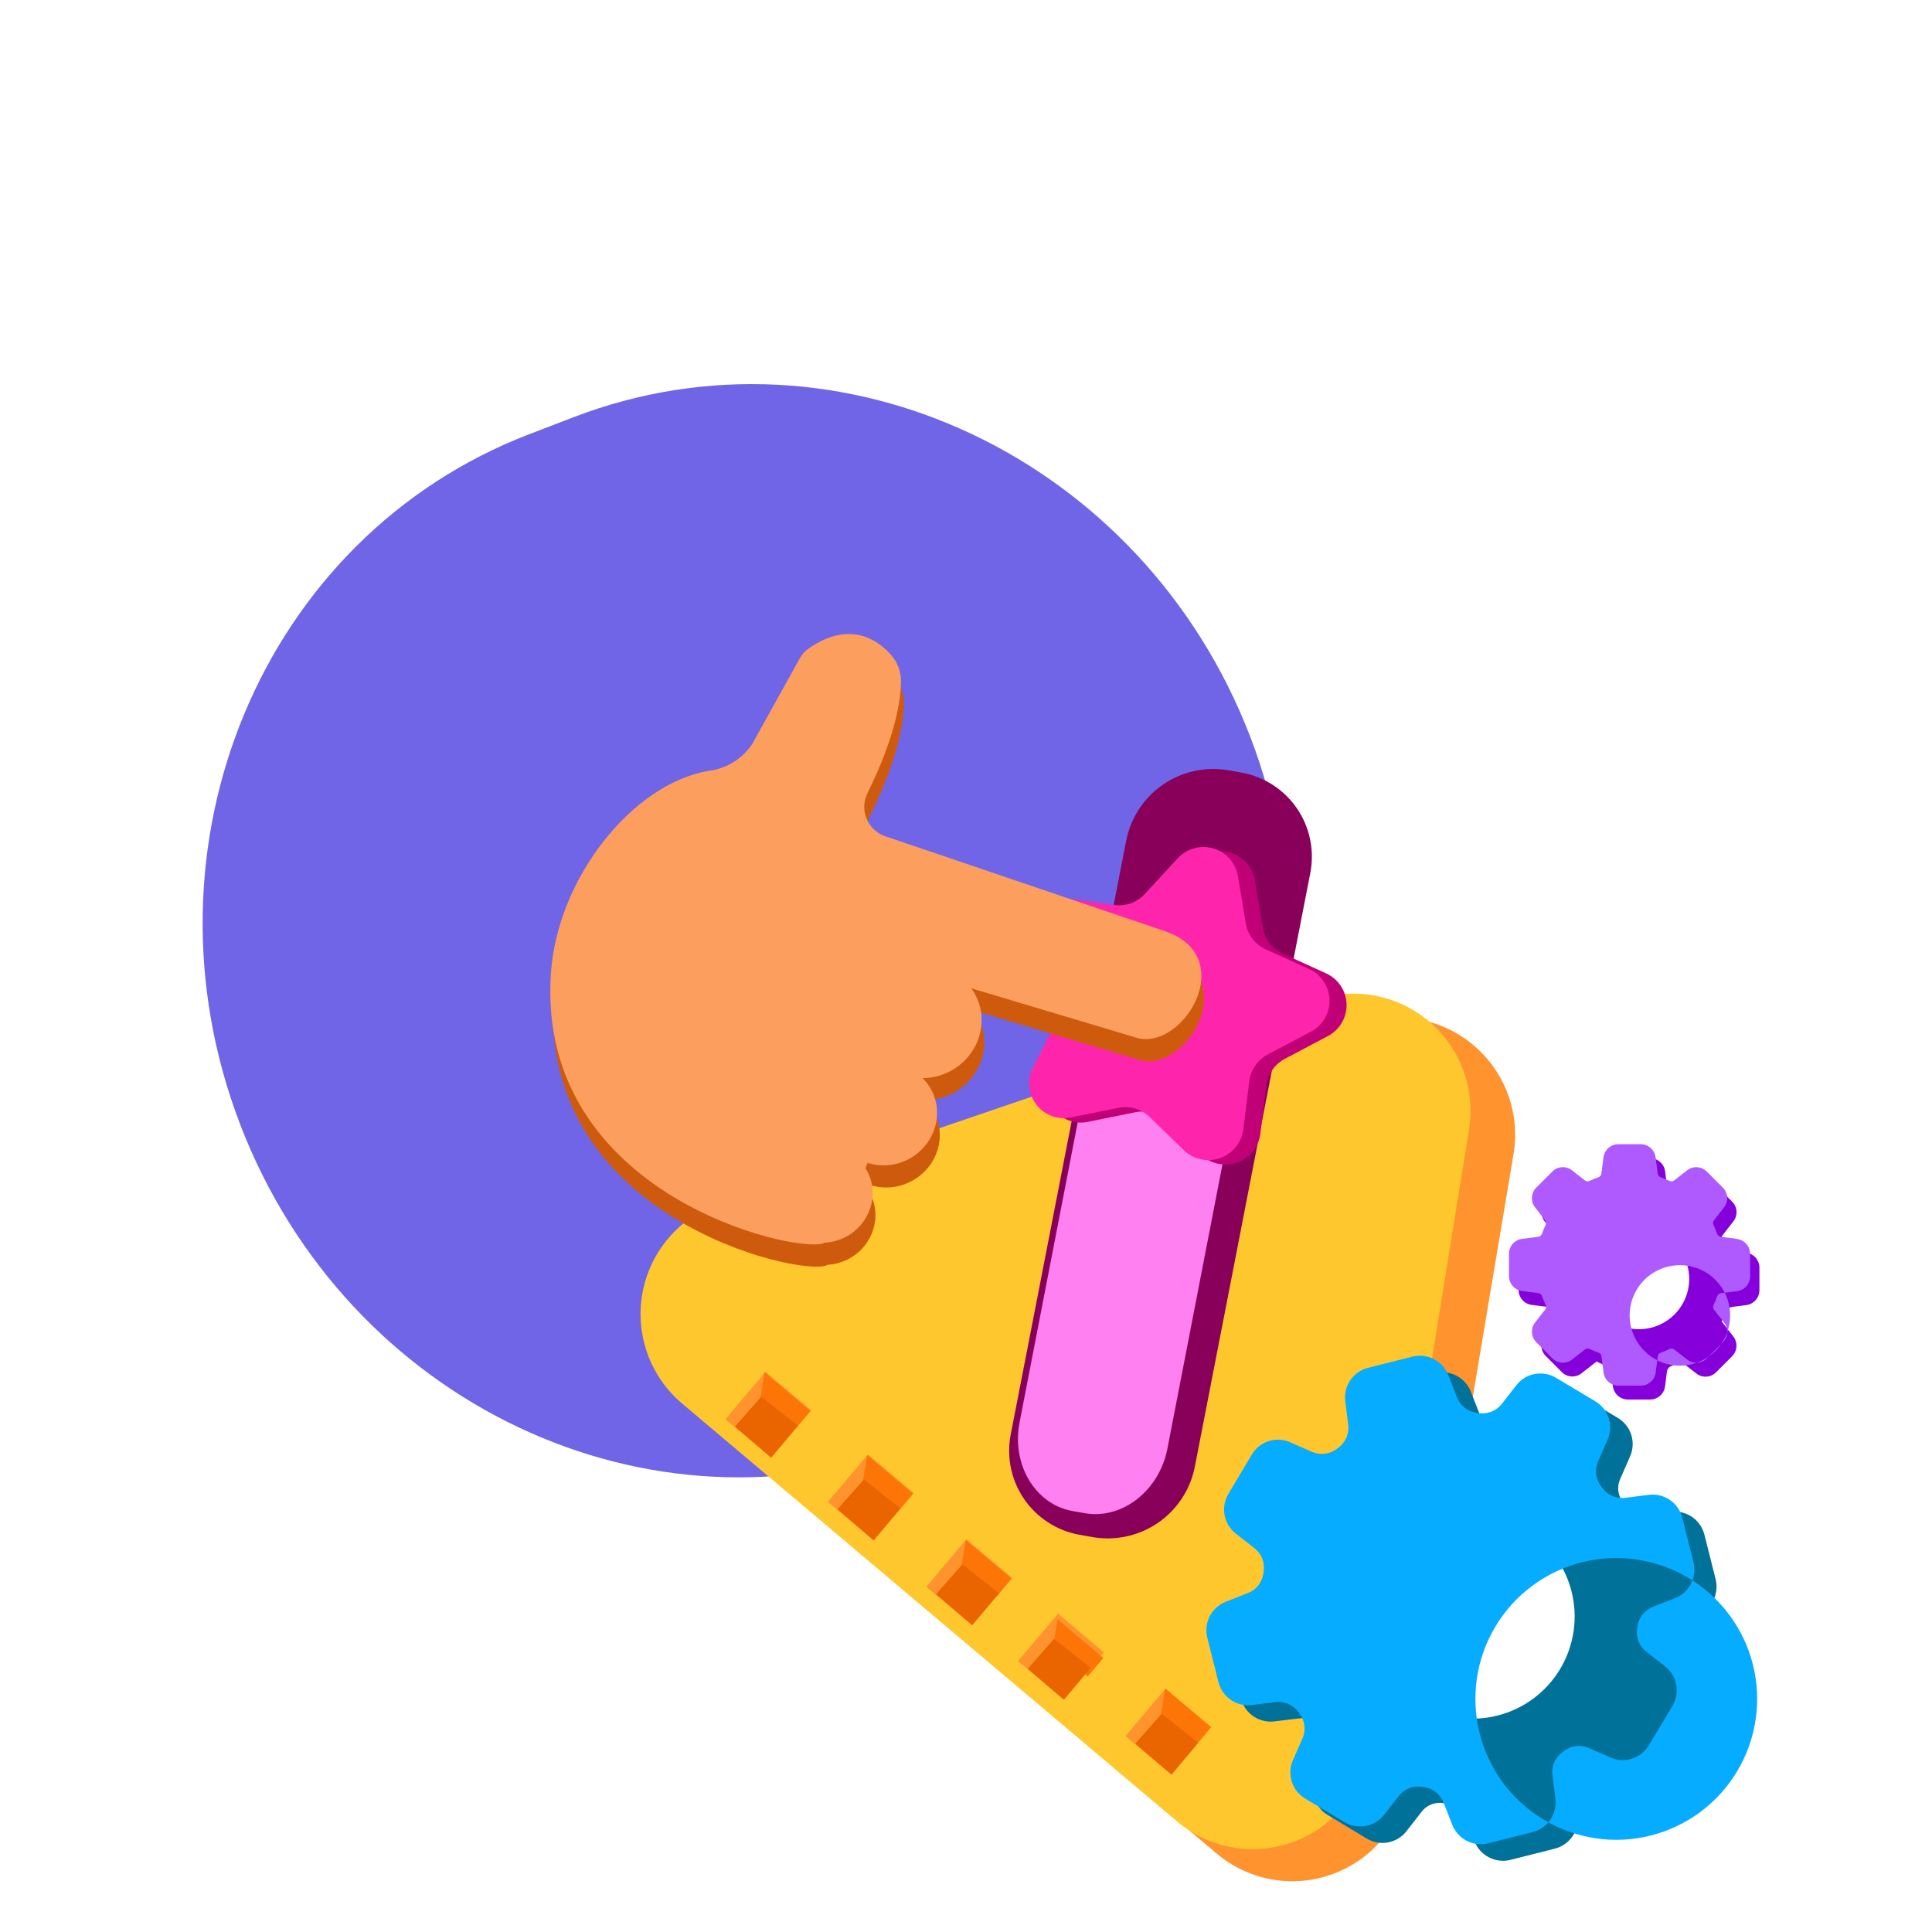 <svg width="250" height="250" viewBox="0 0 250 250" fill="none" xmlns="http://www.w3.org/2000/svg">
<path d="M74.219 53.985L68.482 56.187C33.974 69.433 17.231 109.43 31.086 145.522L31.086 145.523C44.94 181.615 84.146 200.135 118.653 186.888L124.391 184.686C158.899 171.44 175.642 131.443 161.787 95.351L161.787 95.35C147.932 59.258 108.727 40.738 74.219 53.985Z" fill="#7065E7"/>
<path d="M175.902 132.514L97.918 159.636C95.389 160.515 93.139 162.049 91.394 164.08C89.65 166.111 88.475 168.567 87.987 171.2C87.499 173.832 87.717 176.547 88.619 179.068C89.52 181.589 91.072 183.826 93.118 185.553L157.443 239.853C159.489 241.58 161.955 242.735 164.592 243.2C167.228 243.665 169.941 243.424 172.454 242.502C174.968 241.579 177.192 240.008 178.902 237.948C180.611 235.887 181.745 233.411 182.188 230.771L195.847 149.362C196.284 146.764 196.038 144.096 195.131 141.622C194.225 139.148 192.689 136.953 190.676 135.253C188.664 133.553 186.243 132.406 183.652 131.926C181.062 131.445 178.39 131.648 175.902 132.514Z" fill="#FF932E"/>
<path d="M170.21 129.382L93.159 155.682C90.618 156.549 88.353 158.074 86.595 160.103C84.837 162.132 83.648 164.591 83.151 167.229C82.655 169.868 82.867 172.591 83.767 175.12C84.667 177.649 86.223 179.894 88.274 181.626L152.32 235.698C154.373 237.43 156.848 238.586 159.494 239.049C162.139 239.512 164.86 239.264 167.379 238.332C169.897 237.4 172.123 235.816 173.83 233.742C175.536 231.668 176.662 229.179 177.092 226.528L190.092 146.159C190.507 143.574 190.247 140.925 189.336 138.471C188.425 136.016 186.894 133.839 184.893 132.15C182.893 130.462 180.489 129.32 177.916 128.835C175.343 128.35 172.689 128.538 170.21 129.382Z" fill="#FFC72E"/>
<path d="M104.978 182.502L99.051 177.504L93.87 183.648L99.797 188.646L104.978 182.502Z" fill="#FF932E"/>
<path d="M98.939 177.585L104.864 182.585L102.84 184.985L98.409 180.857L98.939 177.585Z" fill="#FC7506"/>
<path d="M95.103 184.596L98.508 180.733L103.244 184.485L99.784 188.613L95.103 184.596Z" fill="#EA6400"/>
<path d="M118.239 193.199L112.312 188.201L107.131 194.345L113.058 199.343L118.239 193.199Z" fill="#FF932E"/>
<path d="M112.212 188.286L118.141 193.286L116.113 195.686L111.685 191.558L112.212 188.286Z" fill="#FC7506"/>
<path d="M108.369 195.301L111.779 191.438L116.51 195.186L113.05 199.314L108.369 195.301Z" fill="#EA6400"/>
<path d="M130.974 204.179L125.047 199.181L119.866 205.325L125.793 210.323L130.974 204.179Z" fill="#FF932E"/>
<path d="M124.967 199.282L130.893 204.282L128.868 206.682L124.438 202.554L124.967 199.282Z" fill="#FC7506"/>
<path d="M121.12 206.291L124.526 202.428L129.261 206.176L125.797 210.304L121.12 206.291Z" fill="#EA6400"/>
<path d="M142.836 213.801L136.909 208.803L131.728 214.947L137.655 219.945L142.836 213.801Z" fill="#FF932E"/>
<path d="M136.838 209.538L142.767 214.538L140.743 216.938L136.312 212.81L136.838 209.538Z" fill="#FC7506"/>
<path d="M132.991 215.931L136.397 212.068L141.128 215.816L137.668 219.944L132.991 215.931Z" fill="#EA6400"/>
<path d="M156.747 223.497L150.82 218.499L145.639 224.643L151.566 229.641L156.747 223.497Z" fill="#FF932E"/>
<path d="M150.764 218.497L156.693 223.497L154.669 225.897L150.238 221.767L150.764 218.497Z" fill="#FC7506"/>
<path d="M146.909 225.625L150.319 221.762L155.05 225.51L151.59 229.638L146.909 225.625Z" fill="#EA6400"/>
<path d="M141.539 198.927L139.565 198.578C138.125 198.305 136.754 197.747 135.532 196.938C134.309 196.13 133.26 195.085 132.445 193.867C131.631 192.648 131.067 191.28 130.787 189.841C130.506 188.402 130.516 186.922 130.813 185.487L145.713 108.862C146.267 105.925 147.943 103.319 150.387 101.598C152.83 99.877 155.849 99.177 158.8 99.646L160.774 99.999C162.214 100.272 163.586 100.829 164.808 101.638C166.031 102.447 167.08 103.491 167.894 104.71C168.709 105.928 169.273 107.297 169.553 108.736C169.833 110.174 169.824 111.655 169.526 113.09L154.626 189.715C154.073 192.651 152.396 195.256 149.952 196.977C147.509 198.697 144.491 199.396 141.539 198.927Z" fill="#89005B"/>
<path d="M140.372 195.806L138.786 195.526C133.963 194.674 130.875 189.516 131.931 184.071L140.917 137.679C141.969 132.23 146.781 128.463 151.608 129.327L153.194 129.607C158.017 130.459 161.101 135.613 160.049 141.062L151.063 187.454C150.007 192.899 145.195 196.659 140.372 195.806Z" fill="#FF80F0"/>
<path d="M162.381 113.914L163.414 120.058C163.535 120.779 163.831 121.46 164.276 122.041C164.722 122.621 165.303 123.083 165.968 123.387L171.628 125.968C172.395 126.323 173.047 126.886 173.51 127.593C173.973 128.3 174.228 129.123 174.246 129.968C174.265 130.813 174.046 131.646 173.614 132.372C173.183 133.099 172.556 133.69 171.805 134.078L166.268 137.008C165.617 137.351 165.057 137.847 164.638 138.452C164.219 139.058 163.952 139.756 163.86 140.487L163.092 146.677C162.99 147.517 162.656 148.312 162.127 148.973C161.599 149.634 160.897 150.135 160.1 150.42C159.303 150.705 158.442 150.763 157.615 150.587C156.787 150.41 156.024 150.008 155.412 149.423L150.958 145.099C150.431 144.589 149.787 144.215 149.082 144.01C148.377 143.805 147.633 143.776 146.914 143.924L140.77 145.168C139.942 145.338 139.082 145.27 138.291 144.973C137.499 144.676 136.807 144.162 136.295 143.489C135.783 142.816 135.472 142.012 135.396 141.17C135.321 140.327 135.485 139.481 135.87 138.728L138.654 133.128C138.983 132.473 139.146 131.748 139.13 131.016C139.114 130.284 138.919 129.567 138.562 128.928L135.536 123.506C135.13 122.764 134.938 121.923 134.982 121.079C135.025 120.234 135.303 119.418 135.784 118.722C136.265 118.025 136.93 117.477 137.705 117.137C138.479 116.797 139.333 116.679 140.171 116.797L146.35 117.657C147.08 117.757 147.824 117.68 148.518 117.432C149.212 117.184 149.835 116.772 150.336 116.232L154.595 111.624C155.166 110.999 155.902 110.547 156.717 110.32C157.533 110.092 158.396 110.099 159.208 110.339C160.02 110.579 160.749 111.042 161.31 111.676C161.872 112.31 162.243 113.089 162.383 113.924L162.381 113.914Z" fill="#C10078"/>
<path d="M160.174 113.356L161.207 119.498C161.328 120.219 161.624 120.9 162.069 121.481C162.515 122.061 163.096 122.523 163.761 122.827L169.421 125.408C170.188 125.763 170.84 126.326 171.303 127.033C171.766 127.74 172.021 128.563 172.039 129.408C172.058 130.253 171.839 131.086 171.407 131.812C170.976 132.539 170.349 133.13 169.598 133.518L164.057 136.44C163.407 136.785 162.85 137.281 162.432 137.886C162.015 138.492 161.749 139.189 161.657 139.919L160.889 146.109C160.787 146.949 160.452 147.744 159.924 148.405C159.396 149.066 158.694 149.567 157.897 149.852C157.1 150.137 156.239 150.195 155.411 150.019C154.584 149.842 153.821 149.44 153.209 148.855L148.755 144.531C148.229 144.021 147.586 143.647 146.883 143.442C146.18 143.237 145.437 143.206 144.719 143.352L138.575 144.596C137.749 144.768 136.89 144.703 136.099 144.409C135.308 144.115 134.615 143.604 134.101 142.934C133.587 142.265 133.272 141.464 133.193 140.623C133.114 139.783 133.273 138.937 133.652 138.183L136.452 132.6C136.785 131.942 136.95 131.213 136.934 130.476C136.918 129.74 136.721 129.018 136.36 128.376L133.334 122.954C132.928 122.212 132.736 121.371 132.78 120.527C132.823 119.682 133.101 118.866 133.582 118.17C134.063 117.473 134.728 116.925 135.503 116.585C136.277 116.245 137.131 116.127 137.969 116.245L144.148 117.105C144.878 117.206 145.621 117.129 146.314 116.881C147.007 116.633 147.63 116.221 148.13 115.68L152.392 111.072C152.962 110.447 153.696 109.995 154.51 109.766C155.325 109.538 156.187 109.543 156.998 109.781C157.81 110.019 158.538 110.48 159.101 111.111C159.664 111.743 160.037 112.519 160.18 113.353L160.174 113.356Z" fill="#FF24AC"/>
<path d="M112.289 106.127C112.069 106.558 111.945 107.031 111.925 107.514C111.904 107.996 111.987 108.478 112.168 108.926C112.35 109.374 112.626 109.778 112.976 110.11C113.327 110.442 113.746 110.695 114.203 110.852L151.012 123.349C160.731 126.559 153.669 138.649 147.604 137.218L124.528 130.316C123.693 130.064 122.793 130.146 122.017 130.545C121.241 130.944 120.65 131.628 120.368 132.454C117.556 140.674 109.809 162.625 106.903 163.754C103.321 165.14 69.737 157.551 71.633 128.851C72.449 116.489 82.227 104.255 92.085 102.631C93.212 102.491 94.296 102.11 95.262 101.514C96.229 100.919 97.056 100.122 97.688 99.179L103.933 87.955C104.179 87.511 104.523 87.129 104.937 86.836C110.328 83.041 113.993 85.686 115.702 87.623C116.555 88.593 117.008 89.852 116.969 91.143C116.91 93.653 116.138 98.567 112.289 106.127Z" fill="#CE5B0D"/>
<path d="M123.451 141.396C127.062 139.393 128.427 134.951 126.499 131.475C124.571 128 120.08 126.806 116.469 128.809C112.857 130.813 111.493 135.255 113.421 138.73C115.349 142.206 119.84 143.4 123.451 141.396Z" fill="#CE5B0D"/>
<path d="M118.062 152.782C121.332 150.968 122.567 146.946 120.821 143.798C119.074 140.651 115.008 139.569 111.738 141.383C108.468 143.197 107.233 147.22 108.979 150.367C110.725 153.515 114.792 154.596 118.062 152.782Z" fill="#CE5B0D"/>
<path d="M109.925 162.843C113.016 161.128 114.184 157.325 112.533 154.348C110.881 151.371 107.036 150.348 103.945 152.063C100.853 153.778 99.685 157.582 101.337 160.559C102.988 163.535 106.833 164.558 109.925 162.843Z" fill="#CE5B0D"/>
<path d="M112.246 102.641C111.994 103.152 111.854 103.711 111.835 104.281C111.816 104.851 111.919 105.418 112.137 105.945C112.354 106.472 112.682 106.946 113.097 107.336C113.513 107.727 114.007 108.024 114.546 108.208L150.659 120.467C160.377 123.681 153.315 135.771 147.25 134.34L124.756 127.609C123.765 127.312 122.697 127.41 121.777 127.883C120.857 128.356 120.156 129.168 119.821 130.147C116.862 138.765 109.393 159.773 106.553 160.872C102.971 162.258 69.386 154.673 71.284 125.969C72.106 113.616 81.878 101.373 91.73 99.743C92.856 99.601 93.938 99.219 94.903 98.623C95.869 98.028 96.696 97.232 97.328 96.29L103.478 85.216C103.766 84.689 104.173 84.235 104.667 83.893C109.988 80.214 113.612 82.831 115.318 84.76C116.172 85.731 116.625 86.989 116.585 88.281C116.556 90.702 115.823 95.424 112.246 102.641Z" fill="#FC9E5E"/>
<path d="M123.098 138.536C126.71 136.533 128.075 132.091 126.146 128.615C124.218 125.139 119.728 123.946 116.116 125.949C112.505 127.953 111.14 132.394 113.068 135.87C114.996 139.346 119.487 140.539 123.098 138.536Z" fill="#FC9E5E"/>
<path d="M117.706 149.921C120.976 148.108 122.211 144.085 120.465 140.938C118.719 137.79 114.653 136.709 111.383 138.522C108.113 140.336 106.877 144.359 108.624 147.506C110.37 150.654 114.436 151.735 117.706 149.921Z" fill="#FC9E5E"/>
<path d="M109.569 159.983C112.661 158.268 113.829 154.465 112.177 151.488C110.526 148.511 106.681 147.488 103.589 149.203C100.498 150.918 99.33 154.722 100.981 157.699C102.633 160.676 106.477 161.698 109.569 159.983Z" fill="#FC9E5E"/>
<path d="M216.219 195.587L213.028 195.971C212.518 196.034 212.001 195.961 211.528 195.758C211.056 195.556 210.646 195.232 210.34 194.819C210.221 194.654 210.098 194.493 209.975 194.328C209.664 193.915 209.469 193.426 209.41 192.912C209.352 192.399 209.431 191.878 209.641 191.406L210.927 188.461C211.321 187.578 211.376 186.582 211.082 185.661C210.788 184.74 210.166 183.96 209.333 183.469L204.283 180.447C203.456 179.943 202.472 179.762 201.519 179.939C200.567 180.117 199.713 180.639 199.122 181.407L197.152 183.93C196.836 184.341 196.415 184.66 195.933 184.853C195.452 185.046 194.927 185.108 194.414 185.03L193.814 184.942C193.303 184.87 192.82 184.662 192.416 184.341C192.011 184.019 191.7 183.596 191.514 183.114L190.339 180.114C189.994 179.208 189.328 178.461 188.468 178.014C187.608 177.566 186.613 177.45 185.673 177.687L179.94 179.135C179.007 179.37 178.191 179.938 177.647 180.732C177.102 181.526 176.866 182.491 176.983 183.447L177.367 186.647C177.43 187.157 177.356 187.674 177.154 188.146C176.952 188.618 176.628 189.029 176.215 189.335C176.05 189.454 175.889 189.577 175.727 189.7C175.313 190.011 174.823 190.206 174.308 190.264C173.793 190.323 173.271 190.243 172.797 190.034L169.863 188.744C168.981 188.348 167.984 188.291 167.063 188.584C166.142 188.877 165.361 189.501 164.871 190.334L161.864 195.418C161.359 196.247 161.177 197.233 161.354 198.188C161.532 199.143 162.055 199.998 162.824 200.591L165.351 202.569C165.761 202.886 166.078 203.306 166.27 203.787C166.462 204.268 166.523 204.791 166.445 205.303C166.414 205.503 166.384 205.687 166.357 205.91C166.284 206.421 166.077 206.904 165.755 207.308C165.434 207.712 165.011 208.023 164.529 208.21L161.549 209.382C160.645 209.728 159.9 210.394 159.454 211.253C159.008 212.113 158.893 213.105 159.13 214.044L160.578 219.785C160.815 220.722 161.387 221.541 162.185 222.086C162.984 222.631 163.954 222.866 164.913 222.746L168.104 222.362C168.614 222.299 169.132 222.372 169.604 222.574C170.076 222.777 170.486 223.101 170.792 223.514C170.911 223.679 171.034 223.844 171.176 224.006C171.487 224.419 171.682 224.908 171.741 225.421C171.8 225.935 171.72 226.455 171.51 226.928L170.224 229.873C169.831 230.756 169.776 231.752 170.07 232.673C170.364 233.593 170.986 234.374 171.818 234.865L176.845 237.903C177.673 238.406 178.657 238.586 179.609 238.409C180.561 238.232 181.415 237.71 182.006 236.943L183.976 234.416C184.293 234.005 184.714 233.687 185.196 233.495C185.677 233.303 186.202 233.243 186.714 233.322L187.314 233.406C187.826 233.479 188.309 233.688 188.713 234.01C189.117 234.332 189.428 234.756 189.614 235.238L190.785 238.229C191.13 239.138 191.797 239.889 192.659 240.338C193.522 240.787 194.52 240.903 195.462 240.664L201.195 239.216C202.131 238.978 202.948 238.406 203.491 237.608C204.034 236.809 204.266 235.84 204.142 234.882L203.758 231.682C203.695 231.172 203.768 230.654 203.971 230.182C204.173 229.71 204.497 229.3 204.91 228.994L205.394 228.633C205.808 228.32 206.298 228.124 206.813 228.065C207.328 228.005 207.85 228.085 208.324 228.295L211.262 229.585C212.144 229.982 213.141 230.039 214.063 229.746C214.984 229.452 215.765 228.829 216.254 227.995L219.265 222.941C219.771 222.112 219.952 221.125 219.775 220.171C219.598 219.216 219.075 218.36 218.305 217.768L215.778 215.79C215.369 215.473 215.052 215.052 214.86 214.572C214.667 214.091 214.607 213.568 214.684 213.056C214.715 212.856 214.745 212.656 214.772 212.449C214.845 211.938 215.053 211.455 215.374 211.051C215.696 210.647 216.119 210.335 216.6 210.149L219.584 208.997C220.488 208.649 221.232 207.982 221.677 207.122C222.122 206.262 222.237 205.269 221.999 204.331L220.551 198.59C220.316 197.652 219.745 196.833 218.947 196.287C218.149 195.742 217.178 195.508 216.219 195.629V195.587ZM193.797 221.987C191.262 222.631 188.593 222.509 186.127 221.636C183.661 220.763 181.51 219.178 179.945 217.081C178.38 214.985 177.473 212.472 177.337 209.859C177.201 207.247 177.843 204.653 179.182 202.406C180.521 200.159 182.497 198.359 184.859 197.235C187.221 196.111 189.863 195.713 192.452 196.091C195.04 196.47 197.458 197.607 199.4 199.36C201.341 201.113 202.719 203.402 203.359 205.939C204.216 209.335 203.691 212.932 201.898 215.941C200.105 218.95 197.192 221.125 193.797 221.988V221.987Z" fill="#007199"/>
<path d="M213.34 193.433L210.302 193.817C209.742 193.886 209.172 193.805 208.653 193.582C208.134 193.359 207.684 193.001 207.349 192.546L207.172 192.308C206.831 191.857 206.615 191.324 206.547 190.762C206.48 190.201 206.563 189.632 206.788 189.113L208.013 186.313C208.407 185.431 208.463 184.434 208.17 183.514C207.876 182.593 207.255 181.813 206.423 181.321L201.373 178.303C200.546 177.797 199.561 177.615 198.608 177.792C197.654 177.968 196.8 178.491 196.208 179.259L194.338 181.659C193.99 182.107 193.528 182.454 193.001 182.665C192.474 182.876 191.9 182.943 191.338 182.859L191.054 182.817C190.495 182.737 189.966 182.51 189.524 182.158C189.081 181.807 188.74 181.344 188.535 180.817L187.418 177.968C187.073 177.065 186.408 176.32 185.551 175.873C184.693 175.427 183.702 175.31 182.764 175.545L177.027 176.993C176.091 177.23 175.274 177.802 174.73 178.601C174.187 179.4 173.955 180.37 174.078 181.328L174.462 184.369C174.532 184.93 174.452 185.5 174.228 186.02C174.005 186.54 173.647 186.99 173.191 187.326L172.961 187.499C172.508 187.838 171.973 188.051 171.411 188.115C170.848 188.179 170.279 188.093 169.761 187.864L166.973 186.639C166.092 186.241 165.094 186.183 164.172 186.476C163.251 186.77 162.47 187.394 161.981 188.229L158.967 193.283C158.463 194.112 158.282 195.098 158.459 196.053C158.636 197.007 159.159 197.863 159.927 198.456L162.327 200.338C162.773 200.685 163.119 201.145 163.329 201.67C163.538 202.195 163.605 202.767 163.521 203.326C163.515 203.424 163.501 203.522 163.479 203.618C163.4 204.178 163.173 204.707 162.821 205.15C162.47 205.594 162.007 205.936 161.479 206.141L158.641 207.255C157.738 207.602 156.993 208.268 156.547 209.127C156.102 209.986 155.986 210.978 156.222 211.917L157.674 217.677C157.911 218.614 158.482 219.432 159.28 219.977C160.078 220.522 161.048 220.755 162.006 220.634L165.04 220.25C165.602 220.181 166.171 220.262 166.691 220.485C167.21 220.709 167.661 221.066 167.997 221.521C168.055 221.602 168.112 221.682 168.174 221.759C168.513 222.211 168.725 222.746 168.789 223.307C168.853 223.868 168.767 224.437 168.539 224.954L167.314 227.754C166.92 228.636 166.864 229.633 167.159 230.554C167.453 231.475 168.075 232.255 168.908 232.746L173.958 235.768C174.786 236.273 175.77 236.454 176.723 236.277C177.675 236.099 178.529 235.576 179.119 234.808L180.993 232.408C181.342 231.96 181.804 231.612 182.331 231.401C182.858 231.191 183.432 231.124 183.993 231.208L184.277 231.25C184.836 231.331 185.364 231.559 185.806 231.91C186.249 232.262 186.59 232.724 186.796 233.25L187.91 236.095C188.256 237.002 188.923 237.751 189.785 238.198C190.647 238.644 191.643 238.758 192.583 238.518L198.316 237.074C199.253 236.835 200.07 236.262 200.614 235.463C201.158 234.664 201.391 233.694 201.269 232.735L200.885 229.694C200.817 229.133 200.899 228.563 201.122 228.044C201.345 227.525 201.702 227.074 202.156 226.737L202.383 226.568C202.836 226.225 203.371 226.009 203.934 225.942C204.498 225.874 205.069 225.958 205.589 226.184L208.377 227.413C209.259 227.81 210.257 227.867 211.179 227.572C212.1 227.278 212.88 226.654 213.369 225.819L216.391 220.781C216.896 219.952 217.078 218.966 216.902 218.012C216.725 217.057 216.203 216.201 215.435 215.608L213.035 213.73C212.589 213.382 212.244 212.922 212.034 212.397C211.824 211.872 211.758 211.301 211.841 210.742C211.848 210.641 211.862 210.541 211.883 210.442C211.962 209.882 212.189 209.353 212.541 208.91C212.892 208.468 213.356 208.127 213.883 207.923L216.717 206.809C217.621 206.462 218.366 205.796 218.811 204.937C219.257 204.078 219.373 203.085 219.136 202.147L217.684 196.387C217.447 195.448 216.874 194.629 216.074 194.084C215.273 193.54 214.3 193.308 213.34 193.433ZM190.914 219.833C190.916 214.998 192.838 210.363 196.258 206.945C199.678 203.528 204.315 201.608 209.149 201.609C213.984 201.61 218.62 203.532 222.038 206.95C225.456 210.369 227.376 215.006 227.376 219.84C227.376 224.675 225.456 229.311 222.038 232.73C218.62 236.149 213.984 238.07 209.149 238.071C204.315 238.072 199.678 236.153 196.258 232.736C192.838 229.318 190.916 224.682 190.914 219.848V219.833Z" fill="#06ACFF"/>
<path d="M225.965 162.099L223.519 161.788C223.321 161.173 223.074 160.574 222.782 159.998L224.288 158.055C224.586 157.682 224.735 157.212 224.705 156.735C224.675 156.259 224.469 155.811 224.127 155.478L222.084 153.427C221.752 153.083 221.303 152.875 220.825 152.845C220.348 152.814 219.876 152.963 219.503 153.262L217.564 154.775C216.988 154.479 216.39 154.232 215.774 154.034L215.467 151.592C215.411 151.121 215.185 150.686 214.831 150.37C214.478 150.053 214.021 149.876 213.547 149.872H210.629C210.155 149.876 209.699 150.052 209.346 150.368C208.992 150.684 208.766 151.117 208.709 151.588L208.398 154.034C207.783 154.232 207.186 154.479 206.612 154.775L204.669 153.262C204.297 152.965 203.829 152.817 203.354 152.846C202.88 152.875 202.433 153.079 202.1 153.419L200.053 155.47C199.713 155.805 199.508 156.254 199.477 156.73C199.447 157.207 199.593 157.678 199.888 158.054L201.397 159.997C201.103 160.573 200.855 161.171 200.656 161.786L198.218 162.097C197.747 162.153 197.313 162.379 196.998 162.733C196.683 163.086 196.507 163.543 196.505 164.017V166.935C196.507 167.408 196.682 167.864 196.997 168.218C197.311 168.571 197.744 168.798 198.214 168.855L200.656 169.166C200.855 169.781 201.103 170.379 201.397 170.955L199.876 172.906C199.578 173.278 199.429 173.747 199.458 174.223C199.487 174.698 199.692 175.146 200.033 175.479L202.08 177.53C202.412 177.874 202.861 178.082 203.338 178.112C203.816 178.143 204.287 177.994 204.661 177.695L206.6 176.182C207.174 176.477 207.772 176.724 208.386 176.923L208.709 179.377C208.765 179.848 208.991 180.283 209.344 180.599C209.698 180.916 210.154 181.093 210.629 181.097H213.54C214.013 181.093 214.469 180.917 214.822 180.602C215.176 180.287 215.402 179.854 215.46 179.384L215.698 177.499C215.717 177.335 215.781 177.18 215.883 177.05C215.984 176.92 216.12 176.82 216.274 176.762C216.593 176.639 216.908 176.509 217.211 176.378C217.314 176.328 217.429 176.308 217.543 176.32C217.657 176.332 217.766 176.376 217.856 176.447L219.496 177.722C219.868 178.02 220.337 178.168 220.813 178.139C221.288 178.11 221.736 177.906 222.069 177.565L224.116 175.514C224.457 175.18 224.663 174.732 224.694 174.256C224.726 173.779 224.581 173.308 224.288 172.932L222.779 170.989C222.977 170.595 223.154 170.191 223.309 169.779C223.377 169.6 223.493 169.444 223.644 169.326C223.795 169.208 223.975 169.134 224.165 169.111L225.951 168.881C226.422 168.825 226.856 168.599 227.172 168.245C227.488 167.892 227.665 167.435 227.668 166.961V164.019C227.665 163.546 227.49 163.09 227.175 162.737C226.861 162.383 226.428 162.157 225.959 162.099H225.965ZM212.083 171.999C210.795 172.001 209.536 171.62 208.464 170.906C207.393 170.192 206.557 169.176 206.063 167.987C205.569 166.798 205.439 165.489 205.689 164.226C205.939 162.962 206.558 161.802 207.468 160.89C208.378 159.979 209.538 159.358 210.801 159.107C212.064 158.855 213.373 158.983 214.563 159.475C215.753 159.968 216.77 160.802 217.485 161.873C218.201 162.943 218.583 164.202 218.583 165.49C218.583 167.214 217.899 168.867 216.681 170.087C215.464 171.308 213.812 171.995 212.088 171.999H212.083Z" fill="#8500DB"/>
<path d="M224.756 160.308L222.656 160.039C222.551 160.024 222.453 159.98 222.372 159.912C222.292 159.844 222.231 159.755 222.199 159.655C222.061 159.271 221.899 158.887 221.727 158.503C221.681 158.409 221.662 158.304 221.672 158.201C221.682 158.097 221.721 157.998 221.785 157.915L223.079 156.245C223.377 155.873 223.527 155.402 223.498 154.926C223.468 154.449 223.263 154.001 222.921 153.668L220.874 151.617C220.542 151.274 220.094 151.067 219.617 151.036C219.141 151.006 218.67 151.154 218.297 151.452L216.63 152.752C216.547 152.815 216.448 152.854 216.344 152.865C216.24 152.875 216.135 152.856 216.042 152.81C215.658 152.637 215.274 152.476 214.89 152.338C214.789 152.305 214.7 152.245 214.632 152.164C214.564 152.084 214.521 151.985 214.506 151.881L214.237 149.781C214.182 149.309 213.957 148.874 213.603 148.557C213.249 148.24 212.792 148.063 212.317 148.061H209.406C208.931 148.063 208.474 148.239 208.12 148.555C207.767 148.872 207.541 149.307 207.486 149.778L207.217 151.878C207.202 151.982 207.158 152.08 207.09 152.161C207.022 152.242 206.933 152.302 206.833 152.335C206.442 152.472 206.058 152.63 205.684 152.808C205.59 152.854 205.485 152.873 205.381 152.863C205.278 152.852 205.179 152.813 205.096 152.75L203.429 151.45C203.057 151.153 202.589 151.005 202.114 151.034C201.639 151.063 201.192 151.267 200.86 151.607L198.813 153.658C198.472 153.993 198.266 154.441 198.236 154.918C198.205 155.395 198.352 155.867 198.648 156.242L199.942 157.909C200.005 157.992 200.044 158.092 200.054 158.196C200.064 158.3 200.046 158.406 200 158.5C199.827 158.884 199.666 159.268 199.528 159.652C199.495 159.752 199.435 159.842 199.355 159.91C199.274 159.978 199.175 160.021 199.071 160.036L196.978 160.305C196.507 160.361 196.073 160.587 195.757 160.941C195.441 161.294 195.265 161.751 195.262 162.225V165.14C195.265 165.613 195.441 166.07 195.756 166.423C196.071 166.777 196.505 167.003 196.975 167.06L199.075 167.329C199.179 167.343 199.278 167.387 199.359 167.455C199.439 167.523 199.499 167.612 199.532 167.713C199.674 168.097 199.832 168.481 200.008 168.865C200.053 168.959 200.071 169.064 200.06 169.167C200.049 169.271 200.01 169.37 199.947 169.453L198.653 171.123C198.355 171.495 198.206 171.964 198.235 172.44C198.264 172.915 198.469 173.363 198.81 173.696L200.857 175.747C201.189 176.091 201.638 176.299 202.115 176.329C202.593 176.36 203.064 176.211 203.438 175.912L205.101 174.612C205.184 174.549 205.284 174.51 205.388 174.499C205.492 174.489 205.597 174.508 205.692 174.554C206.067 174.732 206.451 174.889 206.844 175.026C206.944 175.059 207.033 175.119 207.101 175.199C207.169 175.28 207.213 175.378 207.228 175.483L207.497 177.583C207.551 178.055 207.777 178.49 208.13 178.807C208.484 179.124 208.942 179.3 209.417 179.303H212.328C212.802 179.301 213.258 179.125 213.612 178.81C213.966 178.494 214.192 178.06 214.248 177.59L214.517 175.49C214.532 175.385 214.576 175.287 214.643 175.206C214.711 175.126 214.8 175.066 214.901 175.033C215.293 174.896 215.677 174.738 216.053 174.561C216.146 174.514 216.251 174.495 216.356 174.506C216.46 174.517 216.559 174.557 216.641 174.622L218.308 175.916C218.68 176.214 219.149 176.362 219.624 176.333C220.1 176.304 220.548 176.1 220.881 175.759L222.924 173.708C223.265 173.373 223.47 172.924 223.501 172.447C223.531 171.971 223.384 171.499 223.089 171.124L221.789 169.473C221.725 169.39 221.686 169.291 221.676 169.187C221.666 169.083 221.685 168.979 221.731 168.885C221.908 168.509 222.065 168.125 222.203 167.733C222.235 167.633 222.296 167.543 222.376 167.476C222.457 167.408 222.555 167.364 222.66 167.349L224.753 167.08C225.223 167.024 225.658 166.798 225.973 166.444C226.289 166.091 226.465 165.634 226.469 165.16V162.245C226.466 161.771 226.29 161.315 225.975 160.962C225.659 160.608 225.226 160.382 224.756 160.325V160.308ZM210.878 170.208C210.879 168.484 211.565 166.832 212.785 165.614C214.004 164.397 215.657 163.713 217.381 163.714C219.104 163.715 220.757 164.4 221.975 165.619C223.193 166.838 223.878 168.49 223.878 170.214C223.878 171.937 223.193 173.59 221.975 174.809C220.757 176.028 219.104 176.713 217.381 176.714C215.657 176.715 214.004 176.031 212.785 174.813C211.565 173.595 210.879 171.943 210.878 170.22V170.208Z" fill="#AE5AFF"/>
</svg>
